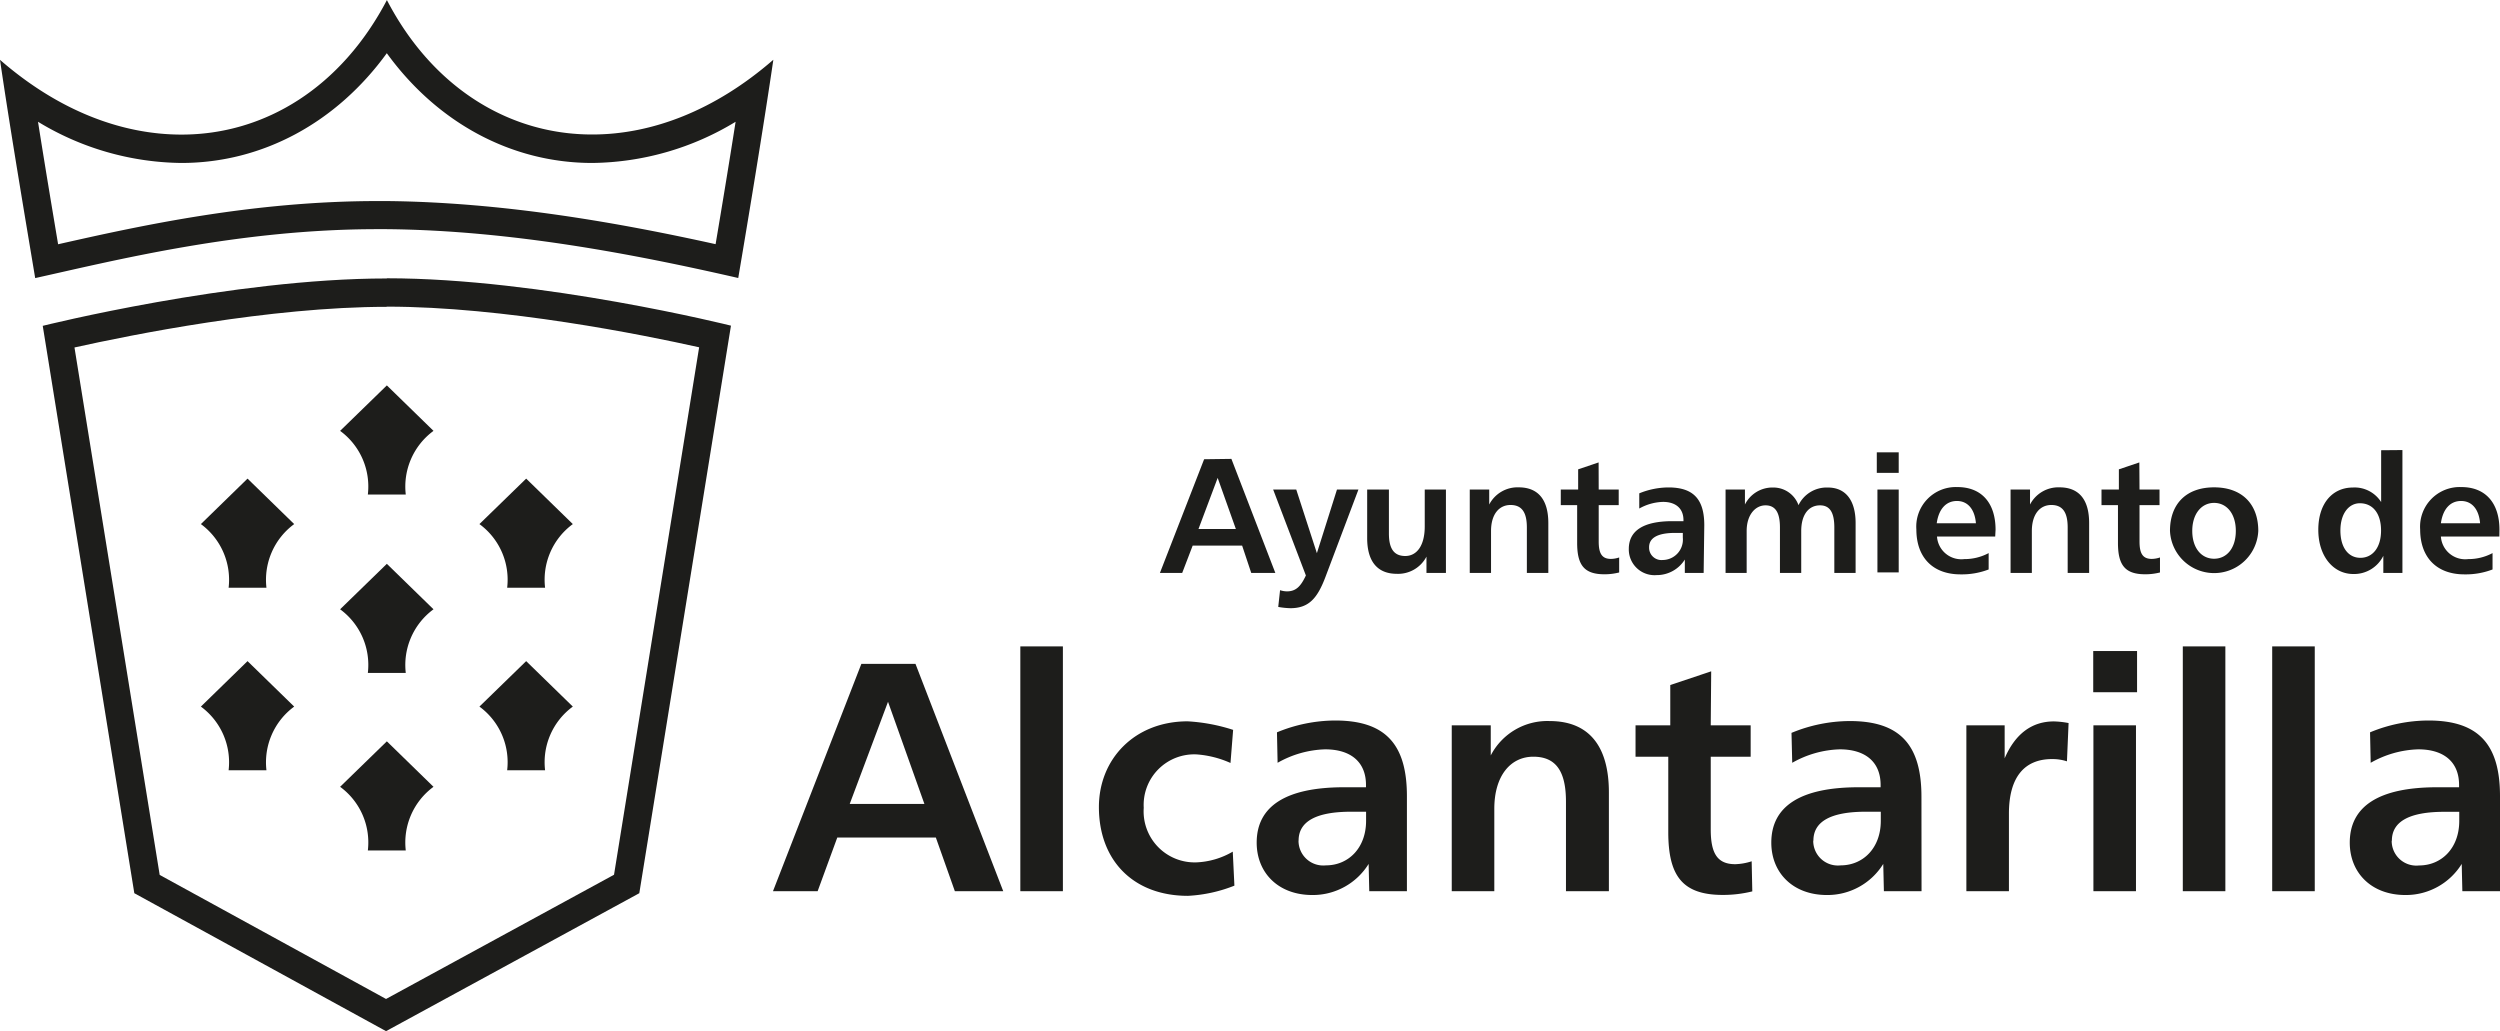 <svg xmlns="http://www.w3.org/2000/svg" xmlns:xlink="http://www.w3.org/1999/xlink" id="Capa_1" data-name="Capa 1" viewBox="0 0 274.91 113.39"><defs><style>.cls-1{fill:none;}.cls-2{clip-path:url(#clip-path);}.cls-3{fill:#1d1d1b;}</style><clipPath id="clip-path" transform="translate(0 0)"><rect class="cls-1" width="277.1" height="113.4"></rect></clipPath></defs><g class="cls-2"><path class="cls-3" d="M29.3,84.7H25.14a7.6,7.6,0,0,0-3.05-7l5.13-5,5.13,5a7.6,7.6,0,0,0-3.05,7" transform="translate(0 0)"></path><path class="cls-3" d="M29.3,64.63H25.14a7.6,7.6,0,0,0-3.05-7l5.13-5,5.13,5a7.6,7.6,0,0,0-3.05,7" transform="translate(0 0)"></path><path class="cls-3" d="M44.62,93.52H40.45a7.58,7.58,0,0,0-3.05-7l5.14-5,5.13,5a7.6,7.6,0,0,0-3.05,7" transform="translate(0 0)"></path><path class="cls-3" d="M44.62,74H40.45a7.58,7.58,0,0,0-3.05-7l5.14-5,5.13,5a7.6,7.6,0,0,0-3.05,7" transform="translate(0 0)"></path><path class="cls-3" d="M44.62,54.38H40.45a7.58,7.58,0,0,0-3.05-7l5.14-5,5.13,5a7.6,7.6,0,0,0-3.05,7" transform="translate(0 0)"></path><path class="cls-3" d="M59.94,84.7H55.77a7.58,7.58,0,0,0-3.05-7l5.14-5,5.13,5a7.58,7.58,0,0,0-3.05,7" transform="translate(0 0)"></path><path class="cls-3" d="M59.94,64.63H55.77a7.58,7.58,0,0,0-3.05-7l5.14-5,5.13,5a7.58,7.58,0,0,0-3.05,7" transform="translate(0 0)"></path><path class="cls-3" d="M42.54,33.72h0c12.87,0,28.19,3.1,34.34,4.47l-9.36,58L42.45,109.85,17.56,96.21l-9.37-58c6.16-1.37,21.47-4.47,34.35-4.47m0-3.12c-17,0-37.84,5.21-37.84,5.21L14.77,98.22l27.68,15.17L70.3,98.22,80.38,35.81S59.58,30.6,42.54,30.6" transform="translate(0 0)"></path><path class="cls-3" d="M42.52,5.83c5.54,7.65,13.7,12.09,22.61,12.09a30.92,30.92,0,0,0,15.76-4.53c-.73,4.66-1.54,9.55-2.2,13.46-10.27-2.27-23.11-4.61-36.14-4.74h-1c-13.82,0-26.09,2.7-35.16,4.75-.67-4-1.48-8.83-2.21-13.47a30.92,30.92,0,0,0,15.76,4.53c8.91,0,17.07-4.44,22.61-12.09m0-5.83h0c-5,9.55-13.36,14.8-22.59,14.8C13.37,14.8,6.43,12.17,0,6.58c1.09,7.48,2.89,18.12,3.87,24,9-2,22.48-5.38,37.65-5.38h1c13.65.13,27.23,2.75,38.66,5.37,1-5.9,2.77-16.54,3.86-24-6.43,5.59-13.37,8.22-19.91,8.22C55.9,14.8,47.5,9.55,42.54,0" transform="translate(0 0)"></path><path class="cls-3" d="M100.67,73l9.65,25H105l-2.09-5.9H92.07L89.91,98H85l9.72-25Zm-7.23,15.4h8.21l-4-11.23Z" transform="translate(0 0)"></path><rect class="cls-3" x="112.2" y="71.08" width="4.68" height="26.92"></rect><path class="cls-3" d="M135.31,83.9a11,11,0,0,0-3.68-.94,5.56,5.56,0,0,0-5.86,5.87,5.61,5.61,0,0,0,5.79,6,8.59,8.59,0,0,0,4-1.18l.18,3.74a16,16,0,0,1-5.11,1.12c-6,0-9.79-3.89-9.79-9.76,0-5.29,3.93-9.43,9.76-9.43a19.78,19.78,0,0,1,5,.94Z" transform="translate(0 0)"></path><path class="cls-3" d="M154.71,98h-4.14l-.07-3a7.22,7.22,0,0,1-6.19,3.42c-3.75,0-6.12-2.45-6.12-5.76,0-4,3.2-6.09,9.61-6.09h2.41v-.25c0-2.52-1.66-3.92-4.5-3.92a11.22,11.22,0,0,0-5.22,1.48l-.07-3.35a16.87,16.87,0,0,1,6.4-1.3c5.51,0,7.89,2.59,7.89,8.32Zm-11.92-5.54a2.72,2.72,0,0,0,3,2.7c2.49,0,4.43-1.91,4.43-4.9v-1h-1.66c-3.85,0-5.76,1.08-5.76,3.17" transform="translate(0 0)"></path><path class="cls-3" d="M176.92,98H172.2V88.15c0-3.35-1.11-4.94-3.59-4.94s-4.29,2.06-4.29,5.73V98h-4.68V79.76h4.29v3.31a7,7,0,0,1,6.47-3.78c4.25,0,6.52,2.66,6.52,7.85Z" transform="translate(0 0)"></path><path class="cls-3" d="M188.12,79.76h4.39v3.45h-4.39v8c0,2.63.72,3.82,2.7,3.82a6.4,6.4,0,0,0,1.8-.32l.07,3.31a13.34,13.34,0,0,1-3.24.39c-4.43,0-6-2.08-6-6.91V83.21h-3.6V79.76h3.82V75.33l4.5-1.51Z" transform="translate(0 0)"></path><path class="cls-3" d="M211.3,98h-4.14l-.07-3a7.22,7.22,0,0,1-6.19,3.42c-3.75,0-6.12-2.45-6.12-5.76,0-4,3.2-6.09,9.61-6.09h2.41v-.25c0-2.52-1.66-3.92-4.5-3.92a11.22,11.22,0,0,0-5.22,1.48L197,80.59a16.88,16.88,0,0,1,6.41-1.3c5.5,0,7.88,2.59,7.88,8.32Zm-11.91-5.54a2.71,2.71,0,0,0,3,2.7c2.49,0,4.43-1.91,4.43-4.9v-1h-1.66c-3.85,0-5.75,1.08-5.75,3.17" transform="translate(0 0)"></path><path class="cls-3" d="M227.29,83.72a5.13,5.13,0,0,0-1.63-.25c-3.06,0-4.75,2-4.75,6V98h-4.68V79.76h4.21v3.63c1.16-2.7,3-4.06,5.41-4.06a9.62,9.62,0,0,1,1.62.18Z" transform="translate(0 0)"></path><path class="cls-3" d="M235,76.12h-4.82V71.59H235ZM234.88,98H230.2V79.76h4.68Z" transform="translate(0 0)"></path><rect class="cls-3" x="240.03" y="71.08" width="4.68" height="26.92"></rect><rect class="cls-3" x="249.86" y="71.08" width="4.68" height="26.92"></rect><path class="cls-3" d="M274.91,98h-4.14l-.07-3a7.22,7.22,0,0,1-6.19,3.42c-3.75,0-6.12-2.45-6.12-5.76,0-4,3.2-6.09,9.61-6.09h2.41v-.25c0-2.52-1.65-3.92-4.5-3.92a11.22,11.22,0,0,0-5.22,1.48l-.07-3.35a16.88,16.88,0,0,1,6.41-1.3c5.5,0,7.88,2.59,7.88,8.32ZM263,92.47a2.71,2.71,0,0,0,3,2.7c2.49,0,4.43-1.91,4.43-4.9v-1h-1.65c-3.86,0-5.76,1.08-5.76,3.17" transform="translate(0 0)"></path><path class="cls-3" d="M135.41,50.46,140.24,63h-2.65l-1-3h-5.44L130,63h-2.45l4.86-12.5Zm-3.62,7.71h4.11l-2-5.62Z" transform="translate(0 0)"></path><path class="cls-3" d="M142.54,53.83l2.27,7,2.21-7h2.36l-3.6,9.54c-.9,2.41-1.84,3.51-3.89,3.51a8.59,8.59,0,0,1-1.33-.14l.2-1.84a2.57,2.57,0,0,0,.75.13c1,0,1.53-.55,2.09-1.75L140,53.83Z" transform="translate(0 0)"></path><path class="cls-3" d="M152.73,53.83v4.84c0,1.67.56,2.47,1.8,2.47s2.14-1.1,2.14-3.25V53.83H159V63h-2.14V61.21a3.52,3.52,0,0,1-3.25,1.89c-2.12,0-3.27-1.33-3.27-3.93V53.83Z" transform="translate(0 0)"></path><path class="cls-3" d="M170.26,63H167.9V58c0-1.67-.56-2.47-1.8-2.47s-2.14,1-2.14,2.87V63h-2.34V53.83h2.14v1.65A3.51,3.51,0,0,1,167,53.59c2.12,0,3.26,1.33,3.26,3.93Z" transform="translate(0 0)"></path><path class="cls-3" d="M175.8,53.83H178v1.72h-2.2v4c0,1.32.36,1.91,1.35,1.91a3,3,0,0,0,.9-.16l0,1.65a6.51,6.51,0,0,1-1.62.2c-2.22,0-3-1-3-3.45V55.55h-1.8V53.83h1.91V51.61l2.25-.76Z" transform="translate(0 0)"></path><path class="cls-3" d="M187.34,63h-2.07l0-1.47a3.63,3.63,0,0,1-3.1,1.71,2.83,2.83,0,0,1-3.06-2.88c0-2,1.6-3.05,4.8-3.05h1.21v-.12c0-1.26-.83-2-2.25-2a5.63,5.63,0,0,0-2.61.73l0-1.67a8.56,8.56,0,0,1,3.21-.65c2.75,0,3.94,1.3,3.94,4.16Zm-6-2.77a1.36,1.36,0,0,0,1.5,1.35,2.24,2.24,0,0,0,2.21-2.45V58.6h-.83c-1.93,0-2.88.54-2.88,1.58" transform="translate(0 0)"></path><path class="cls-3" d="M201,53.61c1.91,0,3.05,1.35,3.05,3.91V63h-2.34V58c0-1.64-.49-2.43-1.57-2.43-1.24,0-2.07,1-2.07,2.83V63h-2.34V58c0-1.64-.5-2.43-1.59-2.43s-2.07,1-2.07,2.83V63h-2.32V53.83h2.13v1.65A3.38,3.38,0,0,1,195,53.61a2.93,2.93,0,0,1,2.77,1.94,3.44,3.44,0,0,1,3.2-1.94" transform="translate(0 0)"></path><path class="cls-3" d="M208.79,52h-2.41V49.74h2.41Zm0,10.94h-2.34V53.83h2.34Z" transform="translate(0 0)"></path><path class="cls-3" d="M219.4,59H213a2.68,2.68,0,0,0,3,2.48,5.6,5.6,0,0,0,2.68-.66v1.8a8.22,8.22,0,0,1-3.09.54c-3.05,0-4.86-1.86-4.86-4.95a4.35,4.35,0,0,1,4.51-4.65c2.65,0,4.2,1.73,4.2,4.7Zm-4.21-3.91c-1.19,0-2,.88-2.22,2.45h4.31c-.13-1.57-.92-2.45-2.09-2.45" transform="translate(0 0)"></path><path class="cls-3" d="M229.73,63h-2.36V58c0-1.67-.56-2.47-1.8-2.47s-2.14,1-2.14,2.87V63h-2.34V53.83h2.14v1.65a3.51,3.51,0,0,1,3.24-1.89c2.13,0,3.26,1.33,3.26,3.93Z" transform="translate(0 0)"></path><path class="cls-3" d="M235.27,53.83h2.2v1.72h-2.2v4c0,1.32.36,1.91,1.35,1.91a3,3,0,0,0,.9-.16l0,1.65a6.51,6.51,0,0,1-1.62.2c-2.22,0-3-1-3-3.45V55.55h-1.81V53.83H233V51.61l2.25-.76Z" transform="translate(0 0)"></path><path class="cls-3" d="M248.33,58.38a4.86,4.86,0,0,1-9.71,0c0-3,1.82-4.79,4.85-4.79s4.86,1.8,4.86,4.79m-7.26,0c0,1.88,1,3.06,2.4,3.06s2.39-1.17,2.39-3.06-1-3.08-2.39-3.08-2.4,1.21-2.4,3.08" transform="translate(0 0)"></path><path class="cls-3" d="M264.18,49.49V63h-2.1V61.12a3.58,3.58,0,0,1-3.3,2c-2.18,0-3.85-1.93-3.85-4.86s1.58-4.65,3.8-4.65a3.45,3.45,0,0,1,3.11,1.6v-5.7Zm-6.82,8.85c0,1.88.88,3,2.2,3s2.27-1.1,2.27-3-.92-3-2.33-3c-1.2,0-2.14,1.11-2.14,3" transform="translate(0 0)"></path><path class="cls-3" d="M274.84,59h-6.43a2.68,2.68,0,0,0,3,2.48,5.6,5.6,0,0,0,2.68-.66v1.8a8.22,8.22,0,0,1-3.09.54c-3.05,0-4.87-1.86-4.87-4.95a4.36,4.36,0,0,1,4.53-4.65c2.64,0,4.19,1.73,4.19,4.7Zm-4.21-3.91c-1.19,0-2,.88-2.22,2.45h4.31c-.13-1.57-.92-2.45-2.09-2.45" transform="translate(0 0)"></path></g></svg>